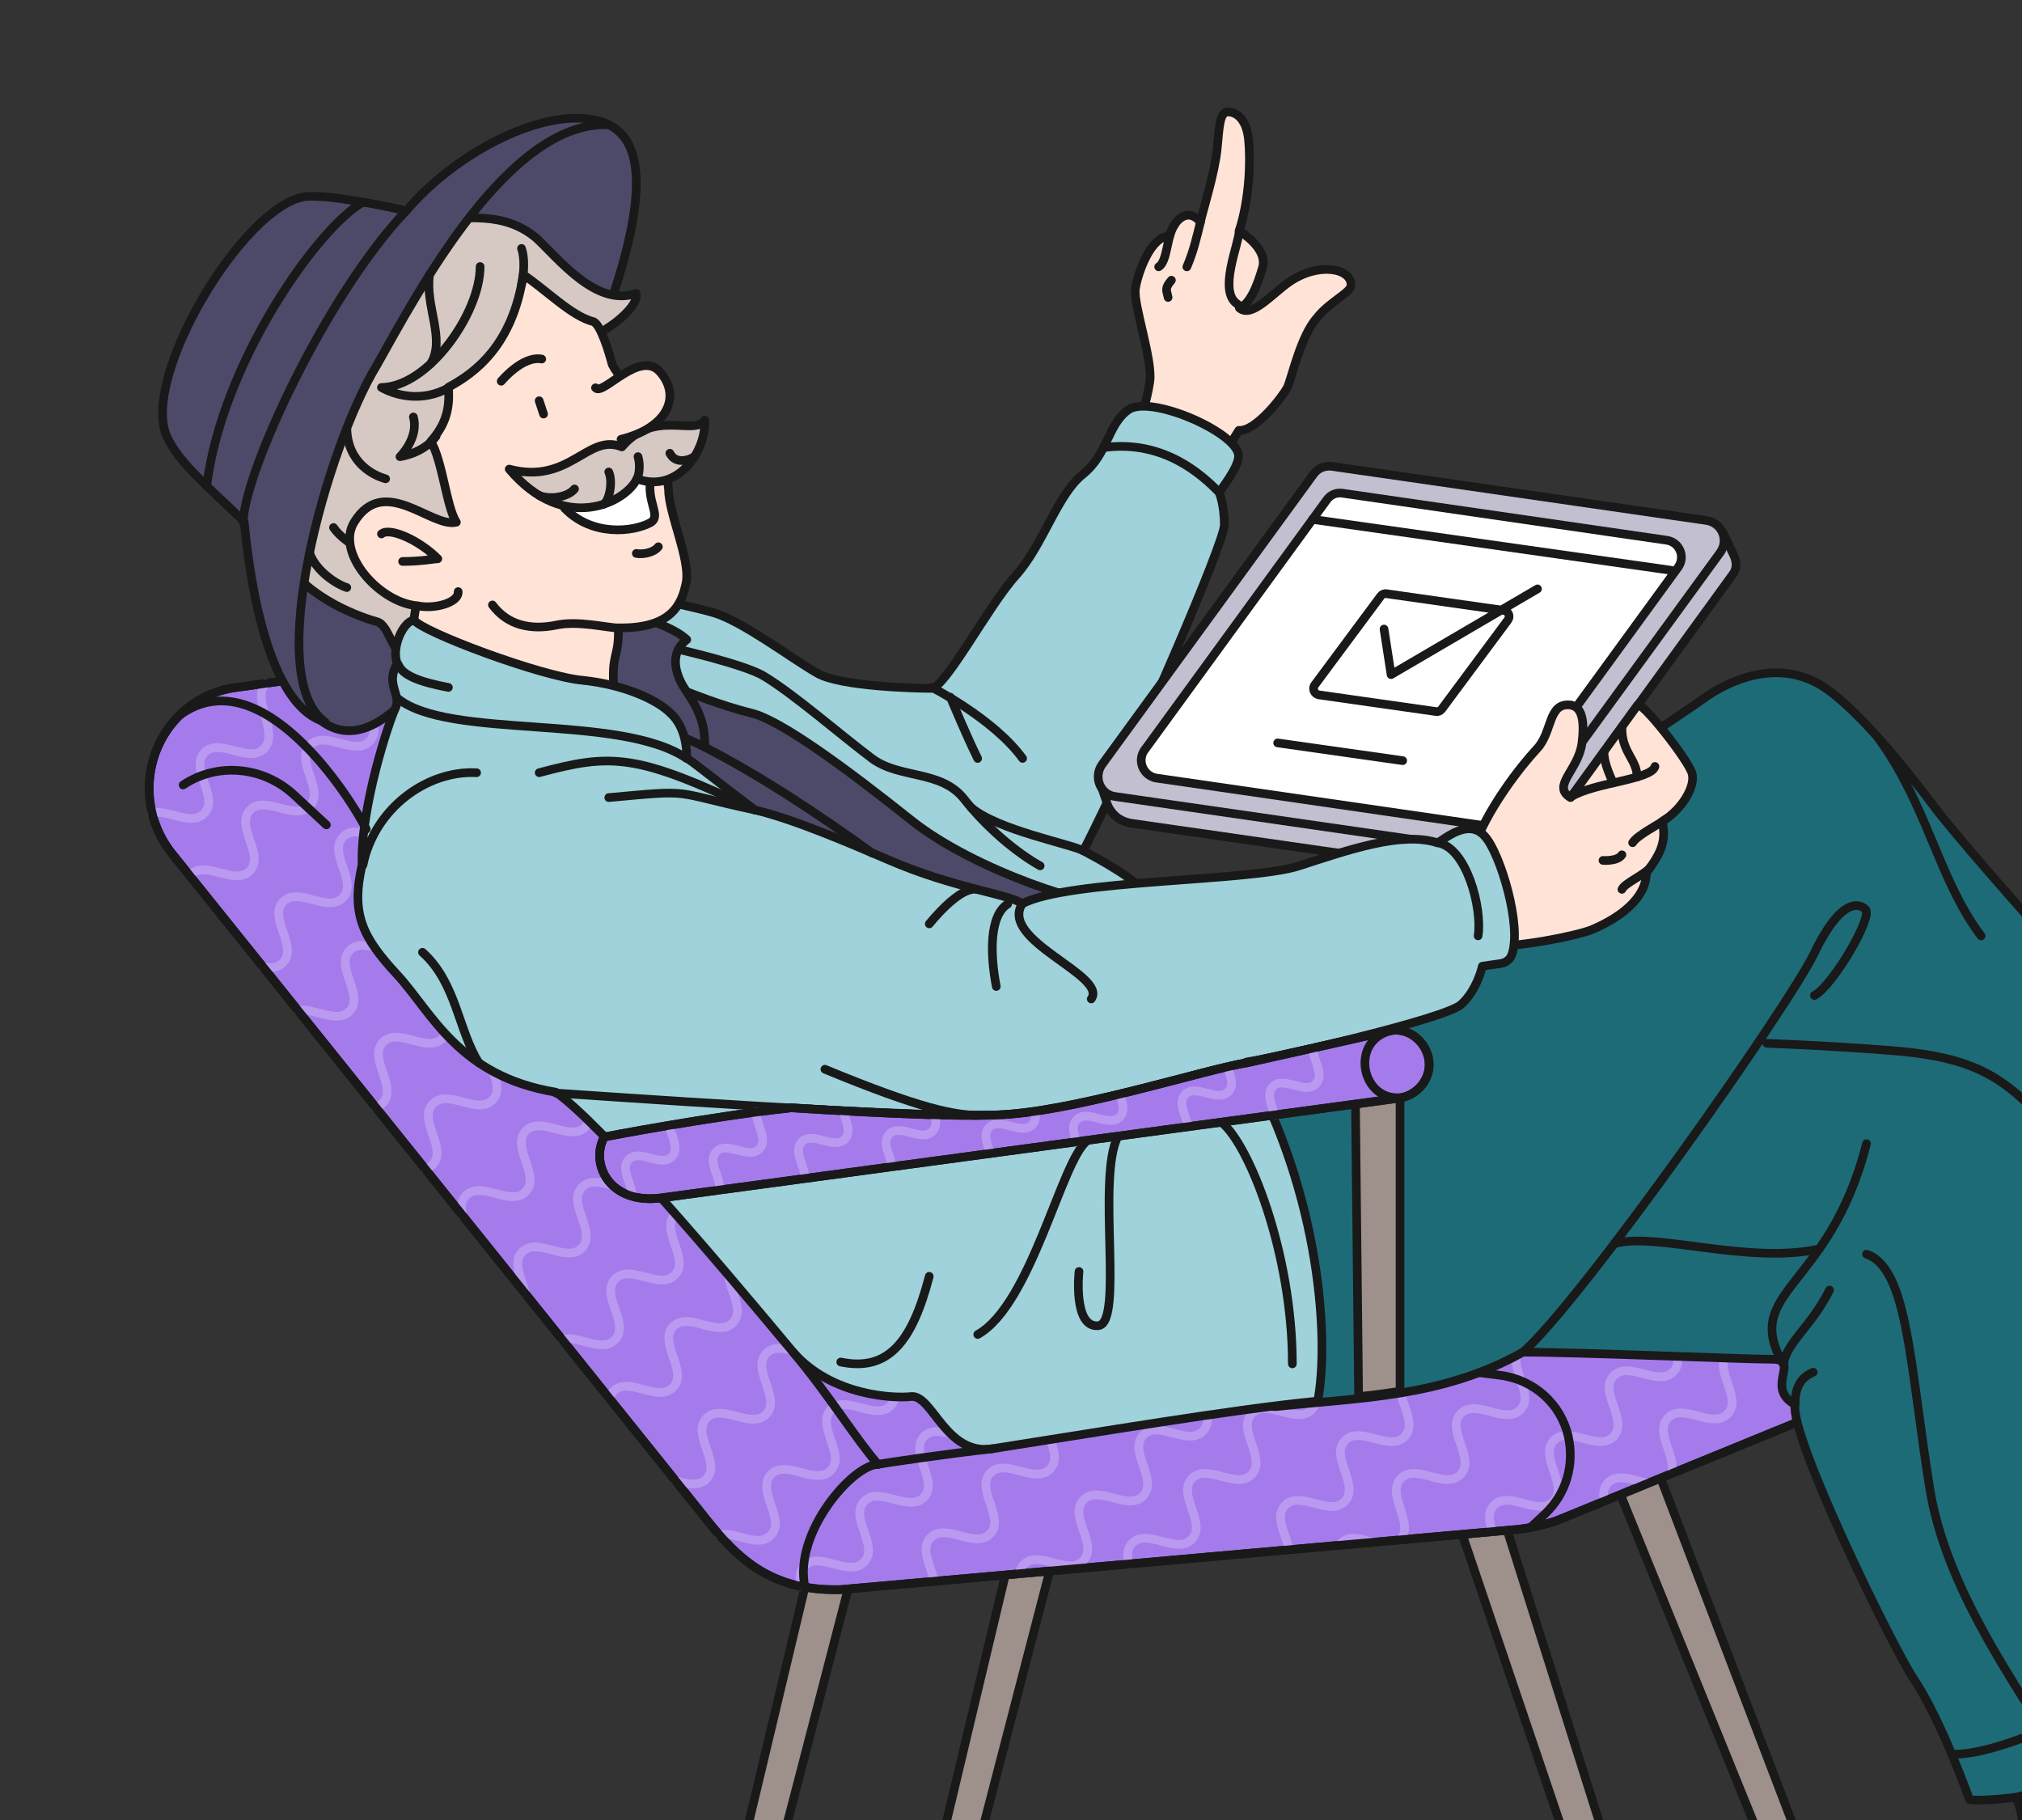 <?xml version="1.0" encoding="UTF-8"?> <svg xmlns="http://www.w3.org/2000/svg" width="560" height="504" viewBox="0 0 560 504" fill="none"><rect x="0" y="0" width="560" height="504" fill="#333333" stroke="none"/><g clip-path="url(#clip0_23884_11173)"><path d="M254.681 535.695L301.41 339.704L314.565 343.156L263.925 538.146C263.439 540.596 260.76 542.322 258.331 541.598C255.902 541.097 254.196 538.646 254.681 535.695Z" fill="#9E908A" stroke="#191919" stroke-width="2.4" stroke-linecap="round" stroke-linejoin="round"></path><path d="M506.862 544.523C509.291 543.535 510.276 540.834 509.291 538.621L437.472 350.495L425.052 355.409L500.744 541.809C501.728 544.259 504.394 545.498 506.823 544.497L506.849 544.523H506.862Z" fill="#9E908A" stroke="#191919" stroke-width="2.4" stroke-linecap="round" stroke-linejoin="round"></path><path d="M201.126 551.887C198.697 551.386 196.99 548.699 197.476 546.248L244.205 350.257L257.36 353.445L206.719 548.435C206.234 550.886 203.555 552.612 201.126 551.887Z" fill="#9E908A" stroke="#191919" stroke-width="2.4" stroke-linecap="round" stroke-linejoin="round"></path><path d="M454.776 557.789C457.205 557.051 458.427 554.337 457.941 552.15L397.334 360.085L384.441 364.262L448.96 554.838C449.682 557.289 452.374 558.514 454.816 557.789H454.79H454.776Z" fill="#9E908A" stroke="#191919" stroke-width="2.4" stroke-linecap="round" stroke-linejoin="round"></path><path d="M420.823 423.458C423.252 423.22 427.48 422.351 431.117 421.112L510.039 388.82L475.968 350.507L121.088 182.526L65.353 190.392C59.497 191.129 53.917 193.843 49.532 198.257C39.304 208.573 38.581 225.029 47.588 236.32L192.907 417.318C202.413 429.36 211.223 440.756 232.821 440.203L420.837 423.484L420.823 423.458Z" fill="#A57BEC" stroke="#191919" stroke-width="2.4" stroke-linecap="round" stroke-linejoin="round"></path><path d="M380.161 427.067C376.892 426.158 373.544 425.038 371.338 427.423" stroke="#BA9AF1" stroke-width="2.4" stroke-linecap="round" stroke-linejoin="round"></path><path d="M437.722 372.378C433.573 376.871 425.235 369.097 421.086 373.59C416.937 378.083 425.288 385.843 421.139 390.322C416.99 394.802 408.652 387.042 404.503 391.534C400.354 396.027 408.705 403.787 404.555 408.267C400.406 412.746 392.069 404.986 387.92 409.479C383.771 413.971 391.951 421.903 387.802 426.395" stroke="#BA9AF1" stroke-width="2.4" stroke-linecap="round" stroke-linejoin="round"></path><path d="M413.327 424.116C412.46 421.455 411.882 418.872 413.694 416.922C417.843 412.443 426.181 420.203 430.329 415.71C434.478 411.218 426.128 403.458 430.277 398.978C434.426 394.499 442.763 402.259 446.912 397.766C451.061 393.273 442.711 385.513 446.86 381.034C451.009 376.554 459.346 384.314 463.495 379.822C467.644 375.329 459.293 367.569 463.442 363.089" stroke="#BA9AF1" stroke-width="2.4" stroke-linecap="round" stroke-linejoin="round"></path><path d="M456.457 410.731C452.505 410.033 448.001 407.74 445.297 410.665C443.997 412.061 443.931 413.787 444.312 415.632" stroke="#BA9AF1" stroke-width="2.4" stroke-linecap="round" stroke-linejoin="round"></path><path d="M478.463 374.776C474.314 379.268 482.664 387.028 478.515 391.508C474.366 395.987 466.029 388.227 461.88 392.72C458.125 396.791 464.624 403.55 462.786 408.108" stroke="#BA9AF1" stroke-width="2.4" stroke-linecap="round" stroke-linejoin="round"></path><path d="M356.974 429.136C356.278 424.985 352.89 420.124 355.844 416.935C359.994 412.456 368.331 420.216 372.48 415.723C376.629 411.231 368.278 403.471 372.428 398.991C376.577 394.512 384.914 402.272 389.063 397.779C393.212 393.286 384.862 385.526 389.011 381.047" stroke="#BA9AF1" stroke-width="2.4" stroke-linecap="round" stroke-linejoin="round"></path><path d="M363.237 373.589C359.088 378.082 367.439 385.842 363.29 390.322C359.141 394.801 350.804 387.041 346.655 391.534C342.506 396.027 350.856 403.787 346.707 408.266C342.558 412.746 334.221 404.986 330.072 409.478C325.923 413.971 334.273 421.731 330.124 426.224C325.975 430.716 317.638 422.943 313.489 427.423C312.032 428.99 312.124 430.967 312.662 433.075" stroke="#BA9AF1" stroke-width="2.4" stroke-linecap="round" stroke-linejoin="round"></path><path d="M282.294 435.789C282.412 434.906 282.753 434.089 283.436 433.351C287.585 428.872 295.922 436.632 300.071 432.139C304.22 427.646 295.87 419.886 300.005 415.407C304.154 410.927 312.492 418.687 316.641 414.195C320.79 409.702 312.439 401.942 316.588 397.463C320.737 392.983 329.074 400.743 333.223 396.25C337.372 391.758 329.022 383.998 333.171 379.518" stroke="#BA9AF1" stroke-width="2.4" stroke-linecap="round" stroke-linejoin="round"></path><path d="M290.801 390.02C286.652 394.512 295.002 402.272 290.853 406.765C286.704 411.258 278.367 403.485 274.218 407.964C270.069 412.444 278.419 420.217 274.27 424.696C270.121 429.189 261.784 421.416 257.634 425.908C254.785 428.991 257.845 433.629 258.685 437.674" stroke="#BA9AF1" stroke-width="2.4" stroke-linecap="round" stroke-linejoin="round"></path><path d="M221.869 439.293C221.344 437.225 221.291 435.288 222.722 433.733C226.858 429.254 235.209 437.014 239.358 432.534C243.507 428.055 235.157 420.282 239.292 415.802C243.428 411.323 251.779 419.083 255.928 414.59C260.077 410.097 251.726 402.337 255.862 397.858C260.011 393.378 268.349 401.138 272.498 396.646" stroke="#BA9AF1" stroke-width="2.4" stroke-linecap="round" stroke-linejoin="round"></path><path d="M246.673 372.47C242.524 376.963 250.874 384.723 246.725 389.216C242.576 393.708 234.239 385.935 230.09 390.414C225.941 394.894 234.291 402.667 230.142 407.147C225.993 411.639 217.656 403.866 213.507 408.359C209.357 412.852 217.708 420.612 213.559 425.091C210.066 428.872 203.607 423.971 199.182 424.999" stroke="#BA9AF1" stroke-width="2.4" stroke-linecap="round" stroke-linejoin="round"></path><path d="M187.076 410.045C190.293 410.888 193.536 411.824 195.676 409.518C199.825 405.039 191.475 397.265 195.611 392.786C199.747 388.306 208.097 396.066 212.246 391.574C216.395 387.081 208.045 379.321 212.181 374.841C216.33 370.362 224.667 378.122 228.816 373.629" stroke="#BA9AF1" stroke-width="2.4" stroke-linecap="round" stroke-linejoin="round"></path><path d="M202.99 349.467C198.841 353.959 207.192 361.719 203.043 366.212C198.894 370.705 190.556 362.931 186.407 367.411C182.258 371.89 190.609 379.664 186.46 384.143C182.311 388.636 173.973 380.863 169.824 385.355C169.312 385.922 168.984 386.528 168.8 387.173" stroke="#BA9AF1" stroke-width="2.4" stroke-linecap="round" stroke-linejoin="round"></path><path d="M169.668 328.268C166.477 327.438 163.261 326.529 161.147 328.821C156.998 333.314 165.348 341.074 161.199 345.554C157.05 350.033 148.713 342.273 144.564 346.766C141.754 349.796 144.669 354.341 145.561 358.347" stroke="#BA9AF1" stroke-width="2.4" stroke-linecap="round" stroke-linejoin="round"></path><path d="M155.67 370.942C160.108 369.585 166.804 374.829 170.376 370.955C174.525 366.476 166.174 358.703 170.323 354.223C174.472 349.744 182.81 357.504 186.959 353.011C191.108 348.518 182.757 340.758 186.906 336.279C191.055 331.799 199.393 339.559 203.542 335.067" stroke="#BA9AF1" stroke-width="2.4" stroke-linecap="round" stroke-linejoin="round"></path><path d="M152.98 269.863C148.831 274.343 157.182 282.116 153.033 286.596C148.884 291.075 140.546 283.315 136.397 287.808C132.248 292.3 140.599 300.06 136.45 304.54C132.301 309.019 123.963 301.259 119.814 305.752C115.665 310.245 124.016 318.005 119.867 322.484C119.25 323.143 118.541 323.538 117.779 323.749" stroke="#BA9AF1" stroke-width="2.4" stroke-linecap="round" stroke-linejoin="round"></path><path d="M128.138 336.647C127.626 334.605 127.587 332.681 129.005 331.153C133.154 326.66 141.491 334.434 145.64 329.941C149.789 325.448 141.439 317.688 145.588 313.209C149.737 308.729 158.074 316.489 162.223 311.997C166.372 307.504 158.022 299.744 162.171 295.264" stroke="#BA9AF1" stroke-width="2.4" stroke-linecap="round" stroke-linejoin="round"></path><path d="M113.381 245.305C109.232 249.784 117.582 257.558 113.433 262.037C109.284 266.517 100.947 258.757 96.798 263.249C92.649 267.742 100.999 275.502 96.85 279.982C93.384 283.736 86.977 278.914 82.552 279.863" stroke="#BA9AF1" stroke-width="2.4" stroke-linecap="round" stroke-linejoin="round"></path><path d="M104.045 306.635C104.781 306.424 105.463 306.028 106.054 305.396C110.203 300.917 101.853 293.143 106.002 288.664C110.151 284.184 118.488 291.944 122.637 287.452C126.786 282.959 118.436 275.199 122.585 270.719" stroke="#BA9AF1" stroke-width="2.4" stroke-linecap="round" stroke-linejoin="round"></path><path d="M72.81 267.742C74.963 268.137 76.959 268.097 78.43 266.503C82.579 262.011 74.228 254.25 78.377 249.771C82.526 245.291 90.863 253.052 95.012 248.559C99.161 244.066 90.811 236.306 94.96 231.827C99.109 227.347 107.446 235.107 111.595 230.615C115.744 226.122 107.394 218.362 111.543 213.869C115.692 209.376 124.029 217.15 128.178 212.67" stroke="#BA9AF1" stroke-width="2.4" stroke-linecap="round" stroke-linejoin="round"></path><path d="M102.352 188.481C98.216 192.961 106.554 200.734 102.418 205.213C98.282 209.693 89.931 201.933 85.782 206.426C81.633 210.918 89.984 218.678 85.835 223.158C81.686 227.637 73.348 219.877 69.199 224.37C65.05 228.863 73.401 236.623 69.252 241.102C65.103 245.582 56.765 237.822 52.616 242.314" stroke="#BA9AF1" stroke-width="2.4" stroke-linecap="round" stroke-linejoin="round"></path><path d="M42.112 225.134C46.55 223.988 53.102 229.007 56.621 225.2C60.77 220.707 52.419 212.947 56.568 208.467C60.718 203.988 69.055 211.748 73.204 207.255C77.353 202.763 69.475 193.685 73.611 189.206" stroke="#BA9AF1" stroke-width="2.4" stroke-linecap="round" stroke-linejoin="round"></path><path d="M420.823 423.458C423.252 423.22 427.48 422.351 431.117 421.112L510.039 388.82L475.968 350.507L121.088 182.526L65.353 190.392C59.497 191.129 53.917 193.843 49.532 198.257C39.304 208.573 38.581 225.029 47.588 236.32L192.907 417.318C202.413 429.36 211.223 440.756 232.821 440.203L420.837 423.484L420.823 423.458Z" stroke="#191919" stroke-width="2.4" stroke-linecap="round" stroke-linejoin="round"></path><path d="M50.712 217.387C60.218 211.011 72.875 212.236 81.383 220.075L90.391 228.428" stroke="#191919" stroke-width="2.4" stroke-linecap="round" stroke-linejoin="round"></path><path d="M408.52 379.98L415.492 380.85C424.775 382.035 432.312 388.755 434.347 397.819C436.08 405.724 433.756 413.642 427.966 419.176L424.198 422.694" stroke="#191919" stroke-width="2.4" stroke-linecap="round" stroke-linejoin="round"></path><path d="M579.586 357.253C591.547 349.387 609.574 316.45 607.631 302.695C600.804 298.018 546.894 238.309 535.431 223.065C527.882 213 512.993 194.317 503.238 189.14C491.776 183 479.342 187.914 471.28 193.817C463.232 199.719 344.685 278.124 335.914 282.537C326.881 286.951 331.266 392.153 353.967 389.452C376.642 387.002 399.343 387.002 421.782 374.446C437.892 374.446 482.769 376.409 490.817 376.409C498.866 376.409 488.611 384.275 497.146 388.952C495.688 397.792 523.484 454.827 529.838 464.655C536.429 474.484 542.758 490.953 545.462 498.331C550.57 499.556 603.036 494.141 622.533 474.247C609.85 449.412 582.764 367.332 579.599 357.266V357.24L579.586 357.253Z" fill="#1D6B77" stroke="#191919" stroke-width="2.4" stroke-linecap="round" stroke-linejoin="round"></path><path d="M489.334 288.927C489.334 288.927 504.696 289.428 523.471 290.89C542.259 292.353 552.015 296.042 562.492 306.621C573.469 317.675 575.425 344.592 579.587 357.253" stroke="#191919" stroke-width="2.4" stroke-linecap="round" stroke-linejoin="round"></path><path d="M558.33 497.725C563.438 508.779 556.164 518.489 557.148 523.429C557.871 528.344 608.853 539.16 618.608 533.495C628.127 527.843 617.886 515.801 609.352 507.698C600.817 499.833 595.027 492.653 593.084 485.775C593.084 485.775 574.9 493.443 558.343 497.725H558.33Z" fill="#E7DBFD" stroke="#191919" stroke-width="2.4" stroke-linecap="round" stroke-linejoin="round"></path><path d="M561.848 510.439C564.947 511.585 567.284 511.638 571.288 512.613C580.322 514.576 591.521 522.442 595.184 525.156C598.847 527.87 609.811 531.295 611.531 526.881C613.238 522.468 600.554 515.327 597.863 509.912C595.184 504.761 597.364 499.346 602.734 498.858C609.561 498.12 622.507 511.638 629.321 516.789C630.043 517.29 631.264 518.015 632.249 518.515C638.84 521.967 650.302 524.418 661.778 526.381C663.983 526.881 666.426 527.369 668.605 527.606C684.216 529.82 691.542 539.161 691.044 546.288C687.879 553.89 652.259 554.391 637.632 553.89C623.006 553.39 604.454 545.287 604.454 545.287V550.438C604.27 551.189 598.742 552.955 593.451 553.64C579.744 553.495 556.701 552.309 556.413 550.201C556.176 549.213 556.413 544.299 556.176 539.872C552.749 530.044 551.712 505.96 560.155 507.343C560.155 507.343 560.05 509.662 561.861 510.413L561.848 510.439Z" fill="#4D4A69" stroke="#191919" stroke-width="2.4" stroke-linecap="round" stroke-linejoin="round"></path><path d="M502.503 275.673C507.61 272.985 518.849 253.789 516.643 251.826C514.7 249.863 509.567 249.139 502.503 263.881C495.426 278.624 437.853 360.441 421.769 374.459" stroke="#191919" stroke-width="2.4" stroke-linecap="round" stroke-linejoin="round"></path><path d="M497.146 388.965C497.146 384.472 498.485 381.561 502.175 379.993" stroke="#191919" stroke-width="2.4" stroke-linecap="round" stroke-linejoin="round"></path><path d="M364.852 87.89C360.283 92.738 357.749 104.714 356.554 107.27C355.057 110.063 347.639 119.602 343.096 119.18C339.958 123.91 339.512 126.835 337.49 131.183C335.468 135.531 313.174 123.107 314.526 119.483C315.839 116.124 317.546 111.592 318.439 105.689C319.332 99.787 313.817 84.28 314.448 79.985C315.078 75.69 318.754 65.163 323.914 65.453C325.266 60.328 329.258 57.469 332.448 61.487C332.987 58.812 336.413 48.062 337.096 41.237C337.687 35.401 337.687 30.987 340.116 31C341.993 31 345.158 32.436 345.788 38.655C346.352 44.109 346.142 54.886 343.188 63.938C348.046 67.06 350.646 70.789 349.661 74.096C348.191 79.155 346.169 84.253 343.241 85.268C346.589 88.245 352.221 81.434 357.079 78.061C365.233 72.462 374.319 74.333 374.174 78.957C374.227 80.986 368.41 83.423 364.813 87.89H364.839H364.852Z" fill="#FFE3D7" stroke="#191919" stroke-width="2.4" stroke-linecap="round" stroke-linejoin="round"></path><path d="M332.461 61.487C331.411 65.716 330.583 69.524 328.706 73.898" stroke="#191919" stroke-width="2.4" stroke-linecap="round" stroke-linejoin="round"></path><path d="M343.201 63.911C343.201 67.429 337.174 80.828 342.781 84.253L343.201 63.911Z" fill="#FFE3D7"></path><path d="M343.201 63.911C343.201 67.429 337.174 80.828 342.781 84.253" stroke="#191919" stroke-width="2.4" stroke-linecap="round" stroke-linejoin="round"></path><path d="M342.991 125.979C343.49 128.93 337.621 136.308 337.621 136.308C337.621 136.308 339.079 139.496 339.079 145.399C339.079 150.076 315.656 204.871 300.058 235.608C345.171 259.455 291.523 251.576 289.081 254.54C278.341 267.32 127.351 182.025 129.557 168.02C131.762 154.002 189.795 167.282 197.857 169.746C205.905 172.196 219.809 182.763 226.401 186.452C232.729 190.141 253.946 190.628 257.872 190.628C261.798 190.628 273.72 167.783 281.295 159.417C288.871 151.051 292.758 137.046 299.847 131.393C306.924 125.741 306.675 117.612 312.531 113.462C318.623 109.286 342.282 119.602 343.018 126.005L342.991 125.979Z" fill="#9FD2DA" stroke="#191919" stroke-width="2.4" stroke-linecap="round" stroke-linejoin="round"></path><path d="M258.095 190.365C258.095 190.365 275.164 198.968 283.213 210.022" stroke="#191919" stroke-width="2.4" stroke-linecap="round" stroke-linejoin="round"></path><path d="M263.216 193.066C263.216 193.066 267.601 203.633 270.766 210.036" stroke="#191919" stroke-width="2.4" stroke-linecap="round" stroke-linejoin="round"></path><path d="M312.019 250.838L243.706 269.995L144.919 193.303L168.092 168.732C168.092 168.732 184.518 171.709 190.203 177.137C183.178 182.513 190.203 191.551 190.203 191.551C190.203 191.551 200.05 195.516 208.098 197.479C216.396 199.443 235.185 213.448 252.49 227.229C269.821 241.01 302.736 251.8 312.006 250.838H312.032H312.019Z" fill="#4D4A69" stroke="#191919" stroke-width="2.4" stroke-linecap="round" stroke-linejoin="round"></path><path d="M187.852 179.812C187.852 179.812 206.141 183.988 211.511 187.19C220.045 192.341 232.965 203.659 241.499 210.035C249.049 215.688 260.511 213.224 266.866 221.089C273.194 229.192 281.492 236.096 288.083 239.785" stroke="#191919" stroke-width="2.4" stroke-linecap="round" stroke-linejoin="round"></path><path d="M163.206 201.682C170.52 199.455 180.275 199.39 195.191 206.899C195.283 200.193 193.497 196.636 190.202 191.55" stroke="#191919" stroke-width="2.4" stroke-linecap="round" stroke-linejoin="round"></path><path d="M168.578 34.544C185.646 42.647 171.742 82.962 150.525 128.917C129.307 174.871 108.576 209.297 91.507 201.168C74.439 193.066 77.603 149.312 99.057 103.344C120.274 57.126 151.483 26.415 168.578 34.518V34.544Z" fill="#4D4A69" stroke="#191919" stroke-width="2.4" stroke-linecap="round" stroke-linejoin="round"></path><path d="M176.153 81.236C165.177 85.162 154.7 71.645 148.594 65.993C139.338 58.127 128.362 60.842 119.827 60.578C111.293 60.578 91.52 98.43 91.52 98.43C91.52 98.43 72.508 143.884 78.837 154.977C85.165 166.031 100.79 171.208 104.44 172.183C108.103 173.172 108.589 182.513 114.917 183.975C121.245 185.438 152.244 94.991 159.072 94.517C165.899 94.043 177.361 85.189 176.14 81.236H176.153Z" fill="#D6C9C3" stroke="#191919" stroke-width="2.4" stroke-linecap="round" stroke-linejoin="round"></path><path d="M104.295 101.236C90.693 123.634 72.482 187.414 90.05 199.957C72.719 195.042 68.596 154.002 67.611 144.411C57.134 134.345 49.361 127.942 46.197 120.814C38.884 104.583 67.362 56.929 84.457 54.465C90.312 53.727 106.409 56.929 112.501 58.391C126.904 41.356 153.978 27.667 168.617 34.544C140.809 33.319 115.666 81.039 104.308 101.236H104.295Z" fill="#4D4A69" stroke="#191919" stroke-width="2.4" stroke-linecap="round" stroke-linejoin="round"></path><path d="M67.348 144.648C67.584 130.867 90.404 81.54 112.488 58.378" stroke="#191919" stroke-width="2.4" stroke-linecap="round" stroke-linejoin="round"></path><path d="M57.238 134.582C61.479 100.446 88.119 62.857 100.566 55.967" stroke="#191919" stroke-width="2.4" stroke-linecap="round" stroke-linejoin="round"></path><path d="M144.918 76.085C151.247 80.261 158.337 87.639 164.429 89.102C166.372 90.09 168.578 97.204 169.536 100.893C172.963 107.771 179.672 108.535 182.154 115.241C184.714 121.604 183.953 126.532 185.161 135.53C185.161 142.171 191.253 154.95 190.032 161.327C188.811 167.467 185.883 174.107 171.256 173.87C171.506 182.513 169.129 180.484 170.088 191.537C164.915 190.365 124.16 185.885 117.832 180.734C112.462 176.32 115.154 170.405 115.154 167.717C104.676 166.492 92.951 152.974 98.085 144.608C106.383 131.09 119.539 146.334 126.392 144.608C123.714 140.682 122.506 127.401 119.316 122.237C123.202 117.823 124.686 113.634 124.187 107.231C131.5 103.304 141.99 95.676 144.918 76.019V76.072V76.085Z" fill="#FFE3D7" stroke="#191919" stroke-width="2.4" stroke-linecap="round" stroke-linejoin="round"></path><path d="M136.383 167.52C140.769 173.422 147.36 174.397 153.715 173.172C160.043 171.709 168.118 173.909 171.506 173.909" stroke="#191919" stroke-width="2.4" stroke-linecap="round" stroke-linejoin="round"></path><path d="M115.652 167.757C120.038 168.745 127.115 167.019 126.891 163.831" stroke="#191919" stroke-width="2.4" stroke-linecap="round" stroke-linejoin="round"></path><path d="M111.503 155.478C116.873 155.478 120.038 154.74 121.259 154.74C116.151 149.588 107.84 145.899 105.647 147.862" stroke="#191919" stroke-width="2.4" stroke-linecap="round" stroke-linejoin="round"></path><path d="M120.76 120.814C119.539 122.54 116.374 125.491 110.768 126.466C110.768 126.466 116.086 121.301 114.484 115.465" stroke="#191919" stroke-width="2.4" stroke-linecap="round" stroke-linejoin="round"></path><path d="M156.38 140.735C163.93 148.6 175.392 147.375 180.276 144.661C183.218 142.685 178.911 139.035 180.276 132.092C181.642 125.149 156.38 140.748 156.38 140.748V140.735Z" fill="white" stroke="#191919" stroke-width="2.4" stroke-linecap="round" stroke-linejoin="round"></path><path d="M195.165 116.387C192.237 120.801 181.261 113.199 172.228 123.765C162.709 119.839 157.824 134.332 141.019 129.905C156.38 148.1 173.475 138.996 176.377 132.593C187.839 136.769 195.651 124.727 195.165 116.361V116.387Z" fill="#D6C9C3" stroke="#191919" stroke-width="2.4" stroke-linecap="round" stroke-linejoin="round"></path><path d="M138.813 105.571C138.813 105.571 144.669 98.43 150.039 99.431" stroke="#191919" stroke-width="2.4" stroke-linecap="round" stroke-linejoin="round"></path><path d="M150.538 114.662L149.317 110.973" stroke="#191919" stroke-width="2.4" stroke-linecap="round" stroke-linejoin="round"></path><path d="M172.004 121.644C184.924 118.456 188.587 109.853 182.981 103.212C177.374 96.335 166.87 109.853 164.927 107.389" fill="#FFE3D7"></path><path d="M172.004 121.644C184.924 118.456 188.587 109.853 182.981 103.212C177.374 96.335 166.87 109.853 164.927 107.389" stroke="#191919" stroke-width="2.4" stroke-linecap="round" stroke-linejoin="round"></path><path d="M306.412 221.84L304.469 216.188L370.8 140.748L477.136 147.388L480.301 154.029C481.023 155.755 481.023 157.718 479.802 159.18L422.727 237.835C420.285 241.287 416.399 242.749 412.486 242.248L313.463 228.006C310.036 227.506 307.371 225.319 306.386 221.867L306.412 221.84Z" fill="#C1BFD0" stroke="#191919" stroke-width="2.4" stroke-linecap="round" stroke-linejoin="round"></path><path d="M305.192 211.748L363.75 131.368C364.971 129.642 366.914 128.904 368.857 129.141L472.765 144.147C476.914 144.885 478.857 149.562 476.428 152.988L417.87 233.369C416.649 235.095 414.706 235.819 412.763 235.582L308.868 220.576C304.719 220.075 302.776 215.161 305.205 211.735L305.192 211.748Z" fill="#C1BFD0" stroke="#191919" stroke-width="2.4" stroke-linecap="round" stroke-linejoin="round"></path><path d="M316.89 207.835L367.373 138.535C368.358 137.072 370.052 136.308 371.759 136.572L461.526 149.589C465.189 150.089 466.896 154.266 464.69 157.191L414.207 226.491C413.222 227.954 411.528 228.718 409.821 228.454L320.054 215.437C316.628 214.7 314.947 210.76 316.89 207.822V207.835Z" fill="white" stroke="#191919" stroke-width="2.4" stroke-linecap="round" stroke-linejoin="round"></path><path d="M364.091 189.719L382.367 165.108C382.722 164.594 383.339 164.318 383.956 164.41L416.452 169.034C417.778 169.206 418.395 170.694 417.594 171.735L399.318 196.346C398.963 196.873 398.346 197.137 397.729 197.045L365.233 192.42C363.999 192.157 363.382 190.76 364.091 189.719Z" fill="white" stroke="#191919" stroke-width="2.4" stroke-linecap="round" stroke-linejoin="round"></path><path d="M388.485 210.641L353.849 205.727" stroke="#191919" stroke-width="2.4" stroke-linecap="round" stroke-linejoin="round"></path><path d="M462.825 157.928L363.513 143.831" stroke="#191919" stroke-width="2.4" stroke-linecap="round" stroke-linejoin="round"></path><path d="M383.309 174.192L385.268 186.821L425.813 163.077" stroke="#191919" stroke-width="2.4" stroke-linecap="round" stroke-linejoin="round"></path><path d="M435.188 195.293C437.63 195.793 439.074 198.481 438.116 205.859C437.157 213.237 429.582 217.651 434.952 220.865L453.504 195.293C454.488 193.83 467.644 210.536 468.629 214.212C469.614 217.901 465.701 224.278 460.331 227.492C461.789 233.395 459.346 237.084 455.946 241.734C455.946 248.875 448.396 254.277 440.821 257.465C436.435 259.191 420.588 262.38 411.069 262.143C401.55 261.905 402.298 246.174 407.642 236.082C411.528 224.291 421.31 212.012 425.695 207.321C430.081 202.644 428.623 194.304 435.214 195.266H435.188V195.293Z" fill="#FFE3D7" stroke="#191919" stroke-width="2.4" stroke-linecap="round" stroke-linejoin="round"></path><path d="M435.186 220.615C441.515 216.689 457.389 215.938 458.348 212.249" stroke="#191919" stroke-width="2.4" stroke-linecap="round" stroke-linejoin="round"></path><path d="M410.543 267.57C410.543 267.57 409.085 274.211 404.687 278.137C400.538 282.063 354.689 292.642 345.17 294.105C365.902 331.219 368.108 371.772 364.944 388.003C341.993 390.19 303.064 396.791 274.835 401.191C261.955 403.194 258.292 386.277 252.41 386.725C248.025 387.292 230.378 386.725 219.665 374.446C197.147 347.437 166.398 311.285 153.951 302.458C126.891 298.005 119.578 280.284 110.059 269.995C100.54 259.705 97.113 253.315 100.277 239.547C99.778 223.579 107.827 199.469 109.534 196.043C111.24 192.354 106.606 189.403 110.033 183.751C108.326 179.575 111.49 172.197 114.68 171.696C116.624 174.884 150.038 187.427 161.514 188.402C172.976 189.627 181.996 193.804 185.698 197.493C188.351 199.956 190.215 203.948 190.215 210.022C191.37 210.457 198.894 216.702 209.095 224.291C219.783 226.86 234.107 232.986 245.911 238.045C264.463 246.148 281.032 247.874 282.989 250.338C295.672 243.46 346.418 244.198 359.823 239.771C373.491 235.358 388.13 230.18 398.109 233.394C399.816 232.657 406.643 226.254 411.291 231.669C415.479 236.319 421.637 256.569 418.67 264.461C418.184 265.739 416.989 266.622 415.637 266.819L410.556 267.557L410.543 267.57Z" fill="#9FD2DA" stroke="#191919" stroke-width="2.4" stroke-linecap="round" stroke-linejoin="round"></path><path d="M209.083 224.304C176.246 208.626 169.418 208.599 149.33 213.975" stroke="#191919" stroke-width="2.4" stroke-linecap="round" stroke-linejoin="round"></path><path d="M110.046 193.329C124.187 205.002 171.506 197.413 190.189 210.035" stroke="#191919" stroke-width="2.4" stroke-linecap="round" stroke-linejoin="round"></path><path d="M110.282 183.988C111.503 187.177 116.611 188.903 124.187 190.365" stroke="#191919" stroke-width="2.4" stroke-linecap="round" stroke-linejoin="round"></path><path d="M100.527 239.547C103.691 223.816 118.318 213.25 131.999 213.988" stroke="#191919" stroke-width="2.4" stroke-linecap="round" stroke-linejoin="round"></path><path d="M153.938 302.695C158.586 302.932 259.316 310.297 280.048 308.598C300.78 306.872 334.444 296.055 345.171 294.355" stroke="#191919" stroke-width="2.4" stroke-linecap="round" stroke-linejoin="round"></path><path d="M283.211 250.101C276.384 260.43 306.871 270.021 302.223 276.635" stroke="#191919" stroke-width="2.4" stroke-linecap="round" stroke-linejoin="round"></path><path d="M279.09 250.338C273.982 253.526 274.206 264.343 275.926 273.183" stroke="#191919" stroke-width="2.4" stroke-linecap="round" stroke-linejoin="round"></path><path d="M398.123 233.368C406.171 234.594 410.57 251.563 409.362 259.165" stroke="#191919" stroke-width="2.4" stroke-linecap="round" stroke-linejoin="round"></path><path d="M298.836 352.101C298.836 352.101 297.129 367.832 304.206 367.107C311.283 366.369 303.707 326.304 309.576 314.75" stroke="#191919" stroke-width="2.4" stroke-linecap="round" stroke-linejoin="round"></path><path d="M270.791 369.546C285.68 361.18 293.965 321.365 301.042 315.963" stroke="#191919" stroke-width="2.4" stroke-linecap="round" stroke-linejoin="round"></path><path d="M209.083 224.304C185.187 219.152 192.749 218.665 168.603 220.865" stroke="#191919" stroke-width="2.4" stroke-linecap="round" stroke-linejoin="round"></path><path d="M387.75 294.329L375.29 295.554L376.274 386.739C379.439 386.501 384.586 385.75 387.75 385.276V294.329Z" fill="#9E908A" stroke="#191919" stroke-width="2.4" stroke-linecap="round" stroke-linejoin="round"></path><path d="M345.289 294.329C345.289 294.329 377.273 287.227 384.336 285.541H384.573C390.179 284.079 395.812 288.966 395.812 294.829C395.812 299.48 392.148 303.38 387.5 304.105L183.217 331.719C168.735 333.696 163.352 322.22 167.357 314.842C167.357 314.842 196.399 309.23 219.087 306.779C246.909 308.492 269.859 309.454 280.114 308.492C300.858 306.779 334.549 296.015 345.263 294.316H345.289V294.329Z" fill="#A57BEC" stroke="#191919" stroke-width="2.4" stroke-linecap="round" stroke-linejoin="round"></path><path d="M185.344 311.615C185.909 314.579 188.22 317.991 186.132 320.258C183.138 323.499 177.099 317.886 174.105 321.127C171.676 323.762 175.195 327.965 174.998 331.18" stroke="#BA9AF1" stroke-width="2.4" stroke-linecap="round" stroke-linejoin="round"></path><path d="M199.182 329.559C199.865 326.279 195.795 321.746 198.355 318.966C201.349 315.725 207.389 321.338 210.382 318.097C212.837 315.436 209.214 311.18 209.502 307.939" stroke="#BA9AF1" stroke-width="2.4" stroke-linecap="round" stroke-linejoin="round"></path><path d="M233.451 307.609C234.213 310.35 235.933 313.354 234.029 315.396C231.035 318.637 224.996 313.024 222.002 316.265C219.573 318.9 223.092 323.103 222.895 326.318" stroke="#BA9AF1" stroke-width="2.4" stroke-linecap="round" stroke-linejoin="round"></path><path d="M247.106 323.077C246.659 320.047 244.099 316.45 246.265 314.105C249.259 310.864 255.299 316.476 258.292 313.235C259.461 311.97 259.264 310.35 258.752 308.65" stroke="#BA9AF1" stroke-width="2.4" stroke-linecap="round" stroke-linejoin="round"></path><path d="M286.639 307.833C286.915 309.164 286.862 310.403 285.93 311.417C282.937 314.658 276.897 309.046 273.903 312.287C272.17 314.171 273.47 316.845 274.284 319.401" stroke="#BA9AF1" stroke-width="2.4" stroke-linecap="round" stroke-linejoin="round"></path><path d="M298.18 316.173C297.418 313.96 296.657 311.746 298.154 310.126C301.147 306.885 307.187 312.497 310.181 309.256C311.73 307.583 310.864 305.264 310.089 302.985" stroke="#BA9AF1" stroke-width="2.4" stroke-linecap="round" stroke-linejoin="round"></path><path d="M339.945 295.423C340.759 297.9 341.915 300.455 340.234 302.274C337.24 305.515 331.2 299.902 328.207 303.143C326.067 305.462 328.548 308.993 329.034 312.01" stroke="#BA9AF1" stroke-width="2.4" stroke-linecap="round" stroke-linejoin="round"></path><path d="M353.048 308.756C352.286 306.015 350.58 303.011 352.47 300.969C355.464 297.728 361.504 303.341 364.497 300.1C366.887 297.517 363.552 293.446 363.591 290.245" stroke="#BA9AF1" stroke-width="2.4" stroke-linecap="round" stroke-linejoin="round"></path><path d="M345.289 294.329C345.289 294.329 377.273 287.227 384.336 285.541H384.573C390.179 284.079 395.812 288.966 395.812 294.829C395.812 299.48 392.148 303.38 387.5 304.105L183.217 331.719C168.735 333.696 163.352 322.22 167.357 314.842C167.357 314.842 196.399 309.23 219.087 306.779C246.909 308.492 269.859 309.454 280.114 308.492C300.858 306.779 334.549 296.015 345.263 294.316H345.289V294.329Z" stroke="#191919" stroke-width="2.4" stroke-linecap="round" stroke-linejoin="round"></path><path d="M615.72 459.043C607.448 455.986 561.127 486.42 540.527 485.775" stroke="#191919" stroke-width="2.4" stroke-linecap="round" stroke-linejoin="round"></path><path d="M516.933 316.7C506.665 357.253 481.968 357.253 493.982 377.911C494.48 372.009 501.636 367.424 506.691 357.253" stroke="#191919" stroke-width="2.4" stroke-linecap="round" stroke-linejoin="round"></path><path d="M503.842 345.856C484.226 350.257 458.111 341.021 447.056 344.433" stroke="#191919" stroke-width="2.4" stroke-linecap="round" stroke-linejoin="round"></path><path d="M548.667 259.178C536.679 243.223 533.856 222.855 519.834 203.909" stroke="#191919" stroke-width="2.4" stroke-linecap="round" stroke-linejoin="round"></path><path d="M573.192 493.233C568.046 478.147 540.001 446.58 534.46 412.246C528.919 377.912 528.394 351.167 516.932 347.306" stroke="#191919" stroke-width="2.4" stroke-linecap="round" stroke-linejoin="round"></path><path d="M337.621 136.308C333.183 131.855 322.522 121.631 305.61 123.95Z" fill="#9FD2DA"></path><path d="M337.621 136.308C333.183 131.855 322.522 121.631 305.61 123.95" stroke="#191919" stroke-width="2.4" stroke-linecap="round" stroke-linejoin="round"></path><path d="M268.94 223.605C276.24 229.863 296.526 233.711 300.058 235.621Z" fill="#9FD2DA"></path><path d="M268.94 223.605C276.24 229.863 296.526 233.711 300.058 235.621" stroke="#191919" stroke-width="2.4" stroke-linecap="round" stroke-linejoin="round"></path><path d="M195.191 206.9C210.894 214.963 227.924 226.32 241.526 236.214" stroke="#191919" stroke-width="2.4" stroke-linecap="round" stroke-linejoin="round"></path><path d="M117.004 263.71C126.405 272.129 126.891 285.277 132.615 294.329" stroke="#191919" stroke-width="2.4" stroke-linecap="round" stroke-linejoin="round"></path><path d="M257.36 255.844C261.168 251.22 267.063 245.384 270.766 246.345" stroke="#191919" stroke-width="2.4" stroke-linecap="round" stroke-linejoin="round"></path><path d="M228.461 296.094C255.43 307.253 264.148 308.65 270.647 308.874" stroke="#191919" stroke-width="2.4" stroke-linecap="round" stroke-linejoin="round"></path><path d="M274.822 401.191C262.717 402.548 245.399 405.065 243.18 405.526C236.773 398.148 229.643 386.369 219.665 374.459" stroke="#191919" stroke-width="2.4" stroke-linecap="round" stroke-linejoin="round"></path><path d="M243.18 405.526C236.273 405.526 219.664 424.432 222.933 439.491" stroke="#191919" stroke-width="2.4" stroke-linecap="round" stroke-linejoin="round"></path><path d="M257.36 353.445C252.634 371.56 246.029 379.9 232.847 377.173" stroke="#191919" stroke-width="2.4" stroke-linecap="round" stroke-linejoin="round"></path><path d="M388.485 303.894C376.984 305.528 373.478 287.9 385.531 285.357" stroke="#191919" stroke-width="2.4" stroke-linecap="round" stroke-linejoin="round"></path><path d="M357.92 377.688C357.92 347.069 345.893 316.635 338.225 310.759" stroke="#191919" stroke-width="2.4" stroke-linecap="round" stroke-linejoin="round"></path><path d="M144.432 68.799C145.273 71.144 145.273 75.163 144.432 78.812" stroke="#191919" stroke-width="2.4" stroke-linecap="round" stroke-linejoin="round"></path><path d="M159.111 135.399C157.365 137.626 152.481 138.456 149.33 137.204" stroke="#191919" stroke-width="2.4" stroke-linecap="round" stroke-linejoin="round"></path><path d="M168.591 130.695C169.773 133.277 168.841 138.495 167.186 139.628" stroke="#191919" stroke-width="2.4" stroke-linecap="round" stroke-linejoin="round"></path><path d="M176.693 126.453C177.336 128.561 177.1 131.367 176.39 132.593" stroke="#191919" stroke-width="2.4" stroke-linecap="round" stroke-linejoin="round"></path><path d="M192.355 126.453C190.596 127.547 187.077 128.561 185.515 125.518" stroke="#191919" stroke-width="2.4" stroke-linecap="round" stroke-linejoin="round"></path><path d="M132.97 73.806C132.97 86.77 118.606 107.165 105.633 107.297C109.06 109.26 116.61 111.71 124.422 107.297" stroke="#191919" stroke-width="2.4" stroke-linecap="round" stroke-linejoin="round"></path><path d="M118.974 76.032C117.675 84.873 123.465 93.806 119.303 100.696" stroke="#191919" stroke-width="2.4" stroke-linecap="round" stroke-linejoin="round"></path><path d="M106.803 132.592C103.625 131.723 96.194 128.284 96.049 118.508" stroke="#191919" stroke-width="2.4" stroke-linecap="round" stroke-linejoin="round"></path><path d="M96.05 162.71C93.109 161.788 87.332 157.981 85.73 153.066" stroke="#191919" stroke-width="2.4" stroke-linecap="round" stroke-linejoin="round"></path><path d="M92.361 146.084C93.883 148.376 96.93 150.405 96.93 150.405" stroke="#191919" stroke-width="2.4" stroke-linecap="round" stroke-linejoin="round"></path><path d="M182.338 151.407C181.038 153.053 178.11 153.594 176.232 153.264" stroke="#191919" stroke-width="2.4" stroke-linecap="round" stroke-linejoin="round"></path><path d="M324.426 77.6C322.417 79.985 323.139 80.354 323.507 82.37" stroke="#191919" stroke-width="2.4" stroke-linecap="round" stroke-linejoin="round"></path><path d="M320.894 73.885C323.402 72.422 323.126 65.018 325.279 62.251" stroke="#191919" stroke-width="2.4" stroke-linecap="round" stroke-linejoin="round"></path><path d="M453.411 215.16C453.359 210.167 448.934 208.191 449.21 201.208" stroke="#191919" stroke-width="2.4" stroke-linecap="round" stroke-linejoin="round"></path><path d="M452.164 233.368C453.451 231.234 459.438 228.349 461.368 226.807" stroke="#191919" stroke-width="2.4" stroke-linecap="round" stroke-linejoin="round"></path><path d="M449.196 246.28C449.997 244.475 455.787 242.13 457.166 240.035" stroke="#191919" stroke-width="2.4" stroke-linecap="round" stroke-linejoin="round"></path><path d="M449.196 236.715C448.001 238.586 443.957 238.269 443.957 238.269" stroke="#191919" stroke-width="2.4" stroke-linecap="round" stroke-linejoin="round"></path><path d="M446.768 216.807C445.77 214.607 444.076 210.72 444.247 208.177" stroke="#191919" stroke-width="2.4" stroke-linecap="round" stroke-linejoin="round"></path><path d="M101.433 229.613C96.968 220.747 71.995 181.432 49.517 198.244" stroke="#191919" stroke-width="2.4" stroke-linecap="round" stroke-linejoin="round"></path></g><defs><clipPath id="clip0_23884_11173"><rect width="560" height="504" fill="white"></rect></clipPath></defs></svg> 